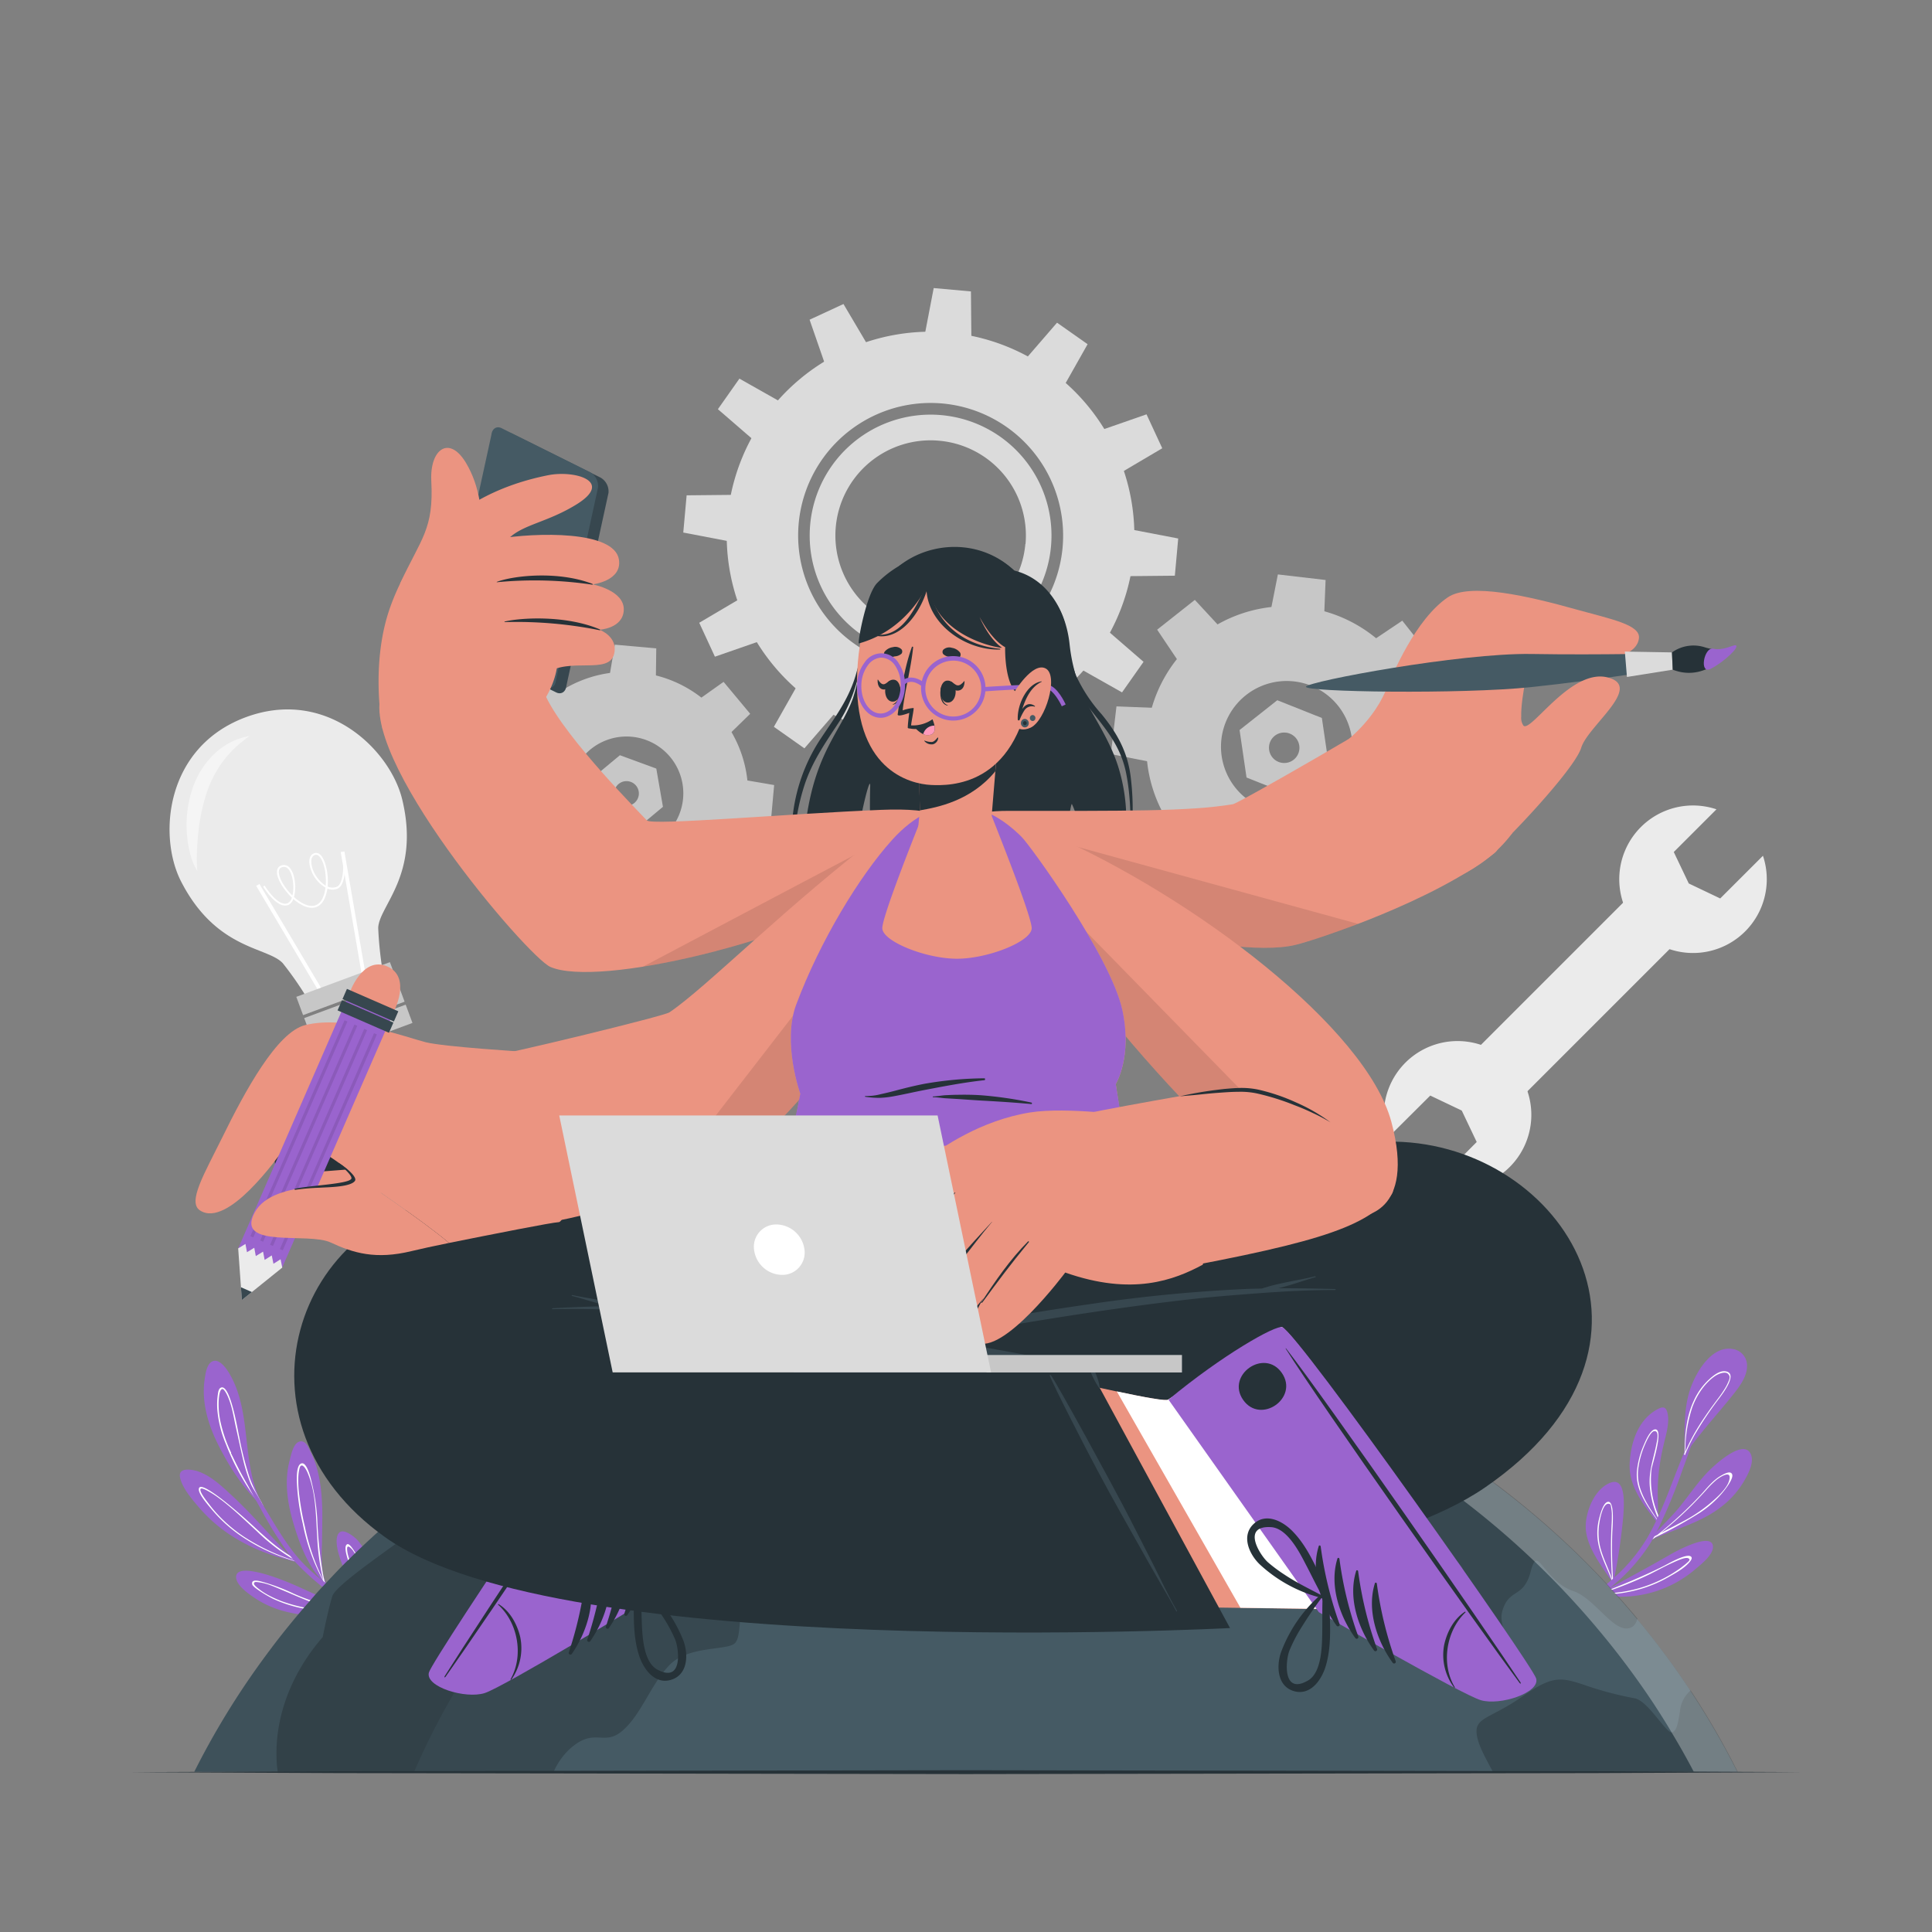 <svg viewBox="0 0 500 500" xmlns="http://www.w3.org/2000/svg"><rect x="0" y="0" width="500" height="500" fill="#808080" stroke="none"/><g id="freepik--background-complete--inject-166"><path style="fill:#ebebeb" d="M390.73,302a19.05,19.05,0,0,1-19.56,4.6l11-11.05-3.87-8.14-8.15-3.88-11.05,11A19.09,19.09,0,1,1,390.73,302Z"></path><path style="fill:#ebebeb" d="M424.65,214.05a19.07,19.07,0,0,1,19.57-4.6L433.17,220.5l3.88,8.14,8.14,3.88,11.06-11.05a19.09,19.09,0,1,1-31.6-7.42Z"></path><rect style="fill:#ebebeb" transform="translate(301.52 -213.48) rotate(45)" height="69.17" width="17" y="222.65" x="399.96"></rect><path style="fill:#ebebeb" d="M104.08,206.85c4.76,19.61-6,27.54-6.2,33.3a94,94,0,0,0,1.05,10.54L79.29,258a89.72,89.72,0,0,0-6.07-8.68C69.35,245,56,246,46.83,228.06c-6-11.82-4-34.76,16.82-42.46S100.93,194,104.08,206.85Z"></path><rect style="fill:#fff" transform="matrix(0.86, -0.51, 0.51, 0.86, -113.91, 73.52)" height="33.89" width="0.97" y="225.92" x="75.58"></rect><rect style="fill:#fff" transform="translate(-38.89 18.96) rotate(-9.76)" height="33.89" width="0.97" y="220.18" x="91.06"></rect><path style="fill:#fff" d="M81.86,234.74h0c-1.53.56-3.53-.08-5.63-1.82l-.31-.27a2.56,2.56,0,0,1-1.34,1.57h0c-2.93,1.08-6.34-4.53-6.48-4.77l.41-.25c0,.06,3.35,5.51,5.9,4.57h0a2.23,2.23,0,0,0,1.12-1.47c-2.19-2.09-4.13-5.17-3.82-7A1.57,1.57,0,0,1,72.76,224h0a1.9,1.9,0,0,1,1.94.31c1.45,1.2,2,4.61,1.56,7.05a7.5,7.5,0,0,1-.18.78l.46.4c1.13.94,3.31,2.41,5.15,1.73h0c1.23-.45,2.1-1.87,2.46-4,0-.18.06-.37.09-.56a8.56,8.56,0,0,1-3.75-4.58c-.8-2.17-.49-3.81.81-4.3h0a1.46,1.46,0,0,1,1.5.3c1.43,1.18,2.28,5,2,8.31a3.07,3.07,0,0,0,2.31.09c1.82-.68,1.82-5.57,1.66-7.4l.48,0c0,.29.56,7-2,7.9h0a3.51,3.51,0,0,1-2.53-.06c0,.14,0,.29-.07.43C84.35,232,83.65,234.07,81.86,234.74Zm-.39-13.45c-1.23.46-1,2.27-.53,3.68a8.58,8.58,0,0,0,3.35,4.25c.26-3.12-.52-6.65-1.8-7.71A1,1,0,0,0,81.47,221.29Zm-8.54,3.17a1.08,1.08,0,0,0-.74.91c-.25,1.48,1.32,4.28,3.49,6.4,0-.15.07-.31.1-.48.39-2.26-.09-5.52-1.39-6.6a1.38,1.38,0,0,0-1.46-.23Z"></path><rect style="fill:#c7c7c7" transform="translate(-83.31 47.1) rotate(-20.33)" height="5.05" width="25.84" y="253.33" x="76.76"></rect><rect style="fill:#c7c7c7" transform="translate(-85.09 48.15) rotate(-20.33)" height="5.05" width="25.84" y="258.83" x="78.8"></rect><rect style="fill:#c7c7c7" transform="translate(-86.88 49.2) rotate(-20.33)" height="5.05" width="25.84" y="264.33" x="80.84"></rect><path style="fill:#fff;opacity:0.5" d="M51.06,225.43a16.61,16.61,0,0,1-1.94-4.9,28.09,28.09,0,0,1-.78-5.24,29.72,29.72,0,0,1,1.28-10.61,22.45,22.45,0,0,1,5.58-9.32,18.89,18.89,0,0,1,4.37-3.2,17.38,17.38,0,0,1,5-1.68,44.16,44.16,0,0,0-3.93,3.22,28.75,28.75,0,0,0-3.18,3.66,29.47,29.47,0,0,0-4.18,8.49,48.9,48.9,0,0,0-1.94,9.51c-.18,1.64-.3,3.29-.37,5A39.61,39.61,0,0,0,51.06,225.43Z"></path><path style="fill:#c7c7c7" d="M193.48,208.17a31.47,31.47,0,1,0-34.17,28.51A31.47,31.47,0,0,0,193.48,208.17Zm-16.7-1.5a14.7,14.7,0,1,1-13.32-16A14.7,14.7,0,0,1,176.78,206.67Z"></path><polygon style="fill:#c7c7c7" points="165.45 235.93 153.4 234.84 153.3 243.43 164.02 244.4 165.45 235.93"></polygon><polygon style="fill:#c7c7c7" points="142.88 229.79 135.13 220.5 128.98 226.5 135.88 234.77 142.88 229.79"></polygon><polygon style="fill:#c7c7c7" points="131.26 209.5 132.35 197.45 123.76 197.35 122.79 208.06 131.26 209.5"></polygon><polygon style="fill:#c7c7c7" points="137.39 186.93 146.68 179.18 140.68 173.03 132.42 179.93 137.39 186.93"></polygon><polygon style="fill:#c7c7c7" points="157.68 175.31 169.73 176.39 169.84 167.8 159.12 166.84 157.68 175.31"></polygon><polygon style="fill:#c7c7c7" points="180.25 181.44 188 190.73 194.15 184.73 187.26 176.46 180.25 181.44"></polygon><polygon style="fill:#c7c7c7" points="191.88 201.73 190.79 213.78 199.38 213.88 200.35 203.17 191.88 201.73"></polygon><polygon style="fill:#c7c7c7" points="185.75 224.3 176.46 232.05 182.46 238.2 190.72 231.31 185.75 224.3"></polygon><path style="fill:#c7c7c7" d="M154.43,211.78l9.43,3.46,7.71-6.44-1.72-9.89-9.42-3.46-7.72,6.43Zm8-9.61a3.19,3.19,0,1,1-3.46,2.89A3.18,3.18,0,0,1,162.43,202.17Z"></path><path style="fill:#dbdbdb" d="M272,141.4a31.29,31.29,0,1,0-34,28.36A31.33,31.33,0,0,0,272,141.4Zm-6.64-.6a24.63,24.63,0,1,1-22.3-26.74A24.62,24.62,0,0,1,265.4,140.8Zm6.64.6a31.29,31.29,0,1,0-34,28.36A31.33,31.33,0,0,0,272,141.4Zm-6.64-.6a24.63,24.63,0,1,1-22.3-26.74A24.62,24.62,0,0,1,265.4,140.8Zm28,2.53a52.75,52.75,0,1,0-57.27,47.8A52.75,52.75,0,0,0,293.41,143.33ZM275,141.67A34.29,34.29,0,1,1,244,104.43,34.34,34.34,0,0,1,275,141.67Zm-3-.27a31.29,31.29,0,1,0-34,28.36A31.33,31.33,0,0,0,272,141.4Zm-6.64-.6a24.63,24.63,0,1,1-22.3-26.74A24.62,24.62,0,0,1,265.4,140.8Z"></path><polygon style="fill:#dbdbdb" points="242.39 190.74 230.36 189.65 230.47 201.77 240.1 202.64 242.39 190.74"></polygon><polygon style="fill:#dbdbdb" points="216.11 184.51 206.24 177.55 200.28 188.1 208.18 193.67 216.11 184.51"></polygon><polygon style="fill:#dbdbdb" points="196.47 165.97 191.4 155.01 180.96 161.17 185.02 169.95 196.47 165.97"></polygon><polygon style="fill:#dbdbdb" points="188.73 140.1 189.81 128.07 177.7 128.19 176.83 137.82 188.73 140.1"></polygon><polygon style="fill:#dbdbdb" points="194.96 113.83 201.91 103.95 191.36 97.99 185.79 105.9 194.96 113.83"></polygon><polygon style="fill:#dbdbdb" points="213.49 94.19 224.45 89.11 218.29 78.68 209.52 82.74 213.49 94.19"></polygon><polygon style="fill:#dbdbdb" points="239.36 86.44 251.39 87.53 251.28 75.42 241.64 74.55 239.36 86.44"></polygon><polygon style="fill:#dbdbdb" points="265.64 92.67 275.51 99.63 281.47 89.08 273.56 83.51 265.64 92.67"></polygon><polygon style="fill:#dbdbdb" points="285.28 111.21 290.35 122.17 300.79 116.01 296.72 107.23 285.28 111.21"></polygon><polygon style="fill:#dbdbdb" points="293.02 137.08 291.93 149.11 304.05 148.99 304.92 139.36 293.02 137.08"></polygon><polygon style="fill:#dbdbdb" points="286.79 163.35 279.83 173.23 290.38 179.19 295.95 171.28 286.79 163.35"></polygon><polygon style="fill:#dbdbdb" points="268.26 182.99 257.3 188.07 263.45 198.5 272.23 194.44 268.26 182.99"></polygon><path style="fill:#c7c7c7" d="M369.12,197.44a36.35,36.35,0,1,0-40.32,31.89A36.35,36.35,0,0,0,369.12,197.44Zm-19.24-2.25A17,17,0,1,1,335,176.36,17,17,0,0,1,349.88,195.19Z"></path><polygon style="fill:#c7c7c7" points="335.91 228.64 322.03 227.01 321.65 236.93 334 238.38 335.91 228.64"></polygon><polygon style="fill:#c7c7c7" points="310.04 220.87 301.37 209.91 294.08 216.65 301.8 226.4 310.04 220.87"></polygon><polygon style="fill:#c7c7c7" points="297.23 197.08 298.85 183.2 288.94 182.81 287.49 195.16 297.23 197.08"></polygon><polygon style="fill:#c7c7c7" points="305 171.2 315.96 162.53 309.22 155.25 299.47 162.96 305 171.2"></polygon><polygon style="fill:#c7c7c7" points="328.79 158.4 342.67 160.02 343.06 150.1 330.71 148.66 328.79 158.4"></polygon><polygon style="fill:#c7c7c7" points="354.67 166.16 363.34 177.13 370.62 170.39 362.91 160.63 354.67 166.16"></polygon><polygon style="fill:#c7c7c7" points="367.47 189.96 365.85 203.84 375.77 204.22 377.21 191.87 367.47 189.96"></polygon><polygon style="fill:#c7c7c7" points="359.7 215.83 348.74 224.5 355.48 231.78 365.24 224.07 359.7 215.83"></polygon><path style="fill:#c7c7c7" d="M322.6,201.22l11.55,4.6,9.75-7.72-1.8-12.29-11.54-4.59-9.76,7.71Zm10.21-11.61a3.94,3.94,0,1,1-4.37,3.45A3.92,3.92,0,0,1,332.81,189.61Z"></path></g><g id="freepik--Plants--inject-166"><path style="fill:#9A64CE" d="M428.75,393.86c-3.37-4.34-7.2-9.14-7-14.91.22-5.33,2-11.24,6.9-14.07,1.4-.81,2.42-1.09,2.87.71.68,2.73-.49,6.06-1.07,8.72a55.36,55.36,0,0,0-1.42,10.41c-.07,2.46.1,4.93.09,7.39,0,.31,0,.62,0,.94,0,.11,0,.23,0,.35l.09.13a.29.29,0,0,1,0,.25.2.2,0,0,1-.05.09A.29.29,0,0,1,428.75,393.86Z"></path><path style="fill:#fff" d="M429.2,393.87c-2.75-4-6-8.07-5.57-13.12a22.47,22.47,0,0,1,1.8-6.83c.42-1,1.64-3.92,2.92-4,2.32-.12-.78,9.2-.93,10.29a23.48,23.48,0,0,0,1.73,11.89c0,.31,0,.62,0,.94a26.4,26.4,0,0,1-2.18-8.3c-.35-4,1-7.29,1.72-11.12.16-.83.8-3.45-.62-3.23-.94.13-2.15,3-2.41,3.61a22.36,22.36,0,0,0-1.72,6.47c-.48,5.09,2.64,9.23,5.32,13.3A.2.2,0,0,1,429.2,393.87Z"></path><path style="fill:#9A64CE" d="M427.8,398.28l-.6.26h0a.16.16,0,0,1-.15,0,.24.24,0,0,1-.07-.3.12.12,0,0,1,.1-.08l.09,0,.18-.06v0l0-.05c2.38-2.91,5.23-5.43,7.59-8.39s4.3-5.8,6.76-8.44c1.55-1.66,9.75-9.47,11.5-4.65.77,2.14-.92,5.21-2,7a22.91,22.91,0,0,1-5.47,6.18C440.44,394,433.93,395.58,427.8,398.28Z"></path><path style="fill:#fff" d="M440.05,391.41a26.84,26.84,0,0,0,5.71-5.08c.57-.69,3.29-4,2.39-5-.57-.7-2.11.22-2.63.5-2.21,1.2-3.8,3.35-5.49,5.16a103.07,103.07,0,0,1-11.09,10.22c-.28.14-.58.29-.85.45l-.71.38-.24.13-.18.1a.23.23,0,0,0,.07.3l.55-.29-.4.31h0l.48-.22.12-.05.66-.5A110.26,110.26,0,0,0,440.05,391.41Zm-10.16,5.26c2.31-1.83,4.51-3.78,6.64-5.82,1.71-1.64,3.34-3.36,4.93-5.11a24.57,24.57,0,0,1,2.85-2.83c.81-.63,4-2.72,3.2.23-.56,2.13-3.3,4.53-4.89,5.88a38.94,38.94,0,0,1-5.73,4C434.6,394.29,432.23,395.46,429.89,396.67Z"></path><path style="fill:#9A64CE" d="M417.29,409.49h0a2,2,0,0,1-.13-.15c-2.73-4.23-7-9.39-6.77-14.72.19-3.94,2.36-9.24,6.27-10.85,4.42-1.81,3.56,6.53,3.44,8.66a152.35,152.35,0,0,1-2.54,17l0,.1a0,0,0,0,0,0,0C417.47,409.63,417.37,409.57,417.29,409.49Z"></path><path style="fill:#fff" d="M417.51,409.54c0-.34-.05-.68-.07-1-.24-3.9-.32-7.81-.19-11.71,0-1,.81-8.51-1.15-8.15-1.18.22-1.89,3-2.15,3.95a15.34,15.34,0,0,0-.54,5.09c.26,3.93,2.27,7.49,3.67,11.16.07.16.14.34.2.51v.11h0C417.38,409.56,417.47,409.62,417.51,409.54ZM414,399.8a15.82,15.82,0,0,1-.15-5.23c.16-1.15.86-5.32,2.33-5.4.77,0,.69.45.84,1.33a9.89,9.89,0,0,1,.13,1.22c0,1,0,2-.08,3-.09,1.77-.14,3.52-.15,5.29,0,2.89.09,5.78.28,8.66C416.21,405.69,414.65,402.89,414,399.8Z"></path><path style="fill:#9A64CE" d="M431.05,410.89a29.78,29.78,0,0,1-17.24,1.8.31.31,0,0,1-.1-.05.23.23,0,0,1-.07-.26.21.21,0,0,1,.25-.15l.36.06c6-3.32,12.07-6.54,18.05-10,1.4-.81,10.48-5.78,11-2.24.3,2.18-3,4.75-4.48,6A29.76,29.76,0,0,1,431.05,410.89Z"></path><path style="fill:#fff" d="M437.42,404.06c.36-.47.66-1.05,0-1.34-1.33-.54-5.54,1.88-6.74,2.5-5,2.53-10,4.57-15.18,6.64l-1.31.53h-.51a.21.21,0,0,0,.07.26l.14,0h.69A35.3,35.3,0,0,0,425.32,411a33.26,33.26,0,0,0,6.33-2.76C433.51,407.18,436.11,405.79,437.42,404.06Zm-22.59,8.31h-.33l.55-.19a97.47,97.47,0,0,0,12-4.82c2-1,3.86-2.05,5.86-2.94.84-.37,3.19-1.52,4-1.15s-.05.93-.48,1.33-.92.73-1.23,1A34.63,34.63,0,0,1,414.83,412.37Z"></path><path style="fill:#9A64CE" d="M402.34,422l-.59-.82c.71-.53,1.42-1.06,2.12-1.6,2.83-2.18,5.64-4.38,8.41-6.64,1.59-1.28,3.14-2.58,4.64-3.92l.16-.13a3.89,3.89,0,0,1,.36-.34c.13-.11.26-.24.39-.36a43.25,43.25,0,0,0,8.63-10.46c.76-1.33,1.45-2.69,2.11-4.07.07-.13.13-.27.19-.4a.37.37,0,0,0,.05-.11c.07-.13.13-.27.19-.41l.15-.31c2-4.28,3.58-8.72,5.3-13.06.49-1.25,1-2.5,1.49-3.73l.09-.23c0-.09.07-.18.11-.27,2.21-5.49,4.48-11,6.54-16.5.07-.21.38-.06.3.14-1.34,3.7-2.6,7.44-3.88,11.17-.16.5-.34,1-.51,1.49-.34,1-.67,2-1,2.95q-1,2.94-2.11,5.85a143,143,0,0,1-6.75,16.25c-.2.39-.41.77-.62,1.16s-.26.48-.41.71-.3.55-.46.82a46.5,46.5,0,0,1-10.88,12l-.88.72c-.14.1-.27.22-.41.33l-.22.18-.29.23h0c-.07,0-.14.12-.22.17l-.77.61q-4.21,3.3-8.5,6.5C404.15,420.56,403.24,421.26,402.34,422Z"></path><path style="fill:#9A64CE" d="M437.31,359.86c1.39-4.39,5.53-11.71,11.12-10.74a4.33,4.33,0,0,1,3.7,4.42c0,2.64-1.82,5.13-3.39,7.11-4.16,5.29-8.8,10.14-12.59,15.73,0,.05-.33.47-.41.6s-.24,0-.17-.14l.37-.54C436,370.88,435.65,365.07,437.31,359.86Z"></path><path style="fill:#fff" d="M436.16,376.42s0-.08,0-.12a48,48,0,0,1,2.38-4.89,93.14,93.14,0,0,1,6.29-9.39c.87-1.17,5.24-6.75,1.62-7.14-1.52-.16-3.08,1.14-4.12,2.09a16.92,16.92,0,0,0-3.93,5.43c-1.92,4.06-2.35,8.55-2.42,13,0,.21,0,.41,0,.61l-.08.18a.61.61,0,0,0-.05.12.11.11,0,0,0,0,.08.15.15,0,0,0,.2.12A.1.1,0,0,0,436.16,376.42Zm0-1.31a36.38,36.38,0,0,1,1.78-10.82,19.37,19.37,0,0,1,2.71-5.05,15.37,15.37,0,0,1,1.7-1.9,10.79,10.79,0,0,1,1.49-1.21c1.16-.78,2.73-1.2,3.33-.61.75.72.47,1.34-.09,2.57a10.81,10.81,0,0,1-.65,1.21,31.86,31.86,0,0,1-1.94,2.81c-1.13,1.51-2.24,3-3.3,4.59-.72,1.05-1.42,2.13-2.07,3.22a47.62,47.62,0,0,0-3,5.87C436.11,375.57,436.13,375.34,436.14,375.11Z"></path><path style="fill:#9A64CE" d="M59.82,386.85c2.71,2.5,5.26,5.18,7.77,7.89,1.43,1.53,2.83,3.08,4.27,4.62s3.06,3.57,5.27,4.4h0a1.38,1.38,0,0,1,.27.16l0,0a.27.27,0,0,1-.34.34l-.15-.06h-.06a8.64,8.64,0,0,1-2-.47,48,48,0,0,1-5.37-1.6,46.26,46.26,0,0,1-10.24-5.12,39,39,0,0,1-7.66-6.79c-1.79-2.09-4.48-5.15-5-7.95-.45-2.54,2.82-2,4.33-1.59C54.39,381.75,57.24,384.48,59.82,386.85Z"></path><path style="fill:#fff" d="M51.58,385c-.78,1.09,2.17,4.39,3.41,5.87A37.73,37.73,0,0,0,61.64,397a48.39,48.39,0,0,0,14.61,7l.63.19h.06l.14.05a.28.28,0,0,0,.35-.34c-.42-.19-.82-.4-1.21-.62s-.72-.39-1.06-.6c-3.78-2.26-7.06-5.38-10.28-8.36C61.1,390.88,52.62,383.56,51.58,385Zm24.14,18.45c.52.29,1.06.55,1.59.8-.42-.14-.85-.27-1.27-.42a53.26,53.26,0,0,1-12.93-6.14,38.46,38.46,0,0,1-6.22-5.17,34.1,34.1,0,0,1-2.82-3.3c-.36-.48-2.74-3.37-2.11-3.94.44-.4,3.17,1.38,3.23,1.41.54.35,1.08.73,1.6,1.12,1.09.8,2.13,1.66,3.15,2.53,2.22,1.89,4.33,3.92,6.48,5.89A50.73,50.73,0,0,0,75.72,403.44Z"></path><path style="fill:#9A64CE" d="M80.3,375.61c2.47,4.78,3,10.28,3.12,15.58,0,2.84-.06,5.68-.09,8.52a38.15,38.15,0,0,0,.27,7.6c0,.11,0,.22.07.33a9.58,9.58,0,0,0,.67,2,.17.17,0,0,1,0,.14l.12.19a0,0,0,0,1-.07.06l-.18-.16h0a.15.15,0,0,1-.16-.1l0-.08-.17-.16c-4.15-3.82-6.47-10.3-8-15.5s-2.31-10.73-.94-16c.35-1.33.94-4.5,2.55-4.95S79.78,374.6,80.3,375.61Z"></path><path style="fill:#fff" d="M78.11,378.71c-1.63.27-1.28,4.74-1.23,5.83a56.74,56.74,0,0,0,1.48,9.79,51.21,51.21,0,0,0,5.41,15h0l.06.19.17.16a.2.2,0,0,0,0,.08.16.16,0,0,0,.16.1l-.06-.25c-.18-.66-.33-1.32-.47-2,0-.11,0-.22-.07-.33a108.5,108.5,0,0,1-1.45-14.09,53.28,53.28,0,0,0-1.48-9.75C80.45,382.66,79.48,378.48,78.11,378.71Zm1.46,2.36c2.23,5.15,2.16,11.28,2.53,16.78a57.37,57.37,0,0,0,1.55,11,54.32,54.32,0,0,1-4.73-13.69,72.29,72.29,0,0,1-1.47-8.14,29.13,29.13,0,0,1-.25-4.48,11.7,11.7,0,0,1,.34-2.67C78.1,378.3,79.19,380.19,79.57,381.07Z"></path><path style="fill:#9A64CE" d="M93.17,416.93a.29.29,0,0,1,0,.28h.11a.08.08,0,0,1,.09.08.08.08,0,0,1-.07.1c-6.39,1-13.5,1.3-19.79-.42A25.14,25.14,0,0,1,66,413.61c-1.56-1.06-4.71-3.18-4.89-5.29-.35-4.24,10.89.16,12.58.83,3.08,1.21,6.06,2.69,9.11,4,3.35,1.39,6.8,2.54,10.24,3.69A.26.26,0,0,1,93.17,416.93Z"></path><path style="fill:#fff" d="M93.16,416.92c-.34,0-.68-.06-1-.1a54.73,54.73,0,0,1-16.19-4.4,49.68,49.68,0,0,0-7.91-3c-.68-.17-3.18-1-2.78.65.21.83,4.33,3.2,5.45,3.73a34.11,34.11,0,0,0,8.07,2.54,56.82,56.82,0,0,0,14.15,1l.41,0a.08.08,0,0,0-.09-.08.33.33,0,0,1-.1,0A.3.3,0,0,0,93.16,416.92Zm-12-.49a40.36,40.36,0,0,1-8.16-2,28.71,28.71,0,0,1-3.06-1.35,18.17,18.17,0,0,1-2.26-1.34c-1.73-1.26-2.08-1.72-1.93-2.06s.46-.32,1.86-.09a14.36,14.36,0,0,1,2.65.77c1.21.46,2.42,1,3.61,1.49,2.4,1,4.79,2.1,7.25,2.95a42,42,0,0,0,10.94,2.28A65.32,65.32,0,0,1,81.15,416.43Z"></path><path style="fill:#9A64CE" d="M92.5,398.56a16.06,16.06,0,0,1,3.3,6c1.46,4.35,2,8.95,3.12,13.39.18.66.36,1.32.57,2,0,.07.46.8.41.76s-.23-.23-.58-.6h0c-1.73-1.82-6.88-7.4-8.85-11.18a33.18,33.18,0,0,1-3-7.41c-.28-1.23-.8-4,.42-4.95S91.67,397.69,92.5,398.56Z"></path><path style="fill:#fff" d="M89.88,399.64c-1.71.71,1.83,8.23,2.27,9.22a46.47,46.47,0,0,0,6.31,10.21c.28.35.57.7.86,1l.57.6a8.52,8.52,0,0,0-.41-.76c0-.11-.06-.23-.1-.34-.16-.55-.32-1.1-.45-1.63-1.13-3-2.2-6-3.39-8.92a42.91,42.91,0,0,0-3-6.18C92.28,402.44,90.63,399.32,89.88,399.64Zm1.4,1.55c3.83,5.5,5.22,12.11,7.75,18.21l.12.3c-.1-.14-.22-.27-.32-.41a53.47,53.47,0,0,1-5.34-8.37,50.7,50.7,0,0,1-2.41-5.56A24.85,24.85,0,0,1,90,402.21c-.1-.47-.33-1.78,0-1.94S91,400.83,91.28,401.19Z"></path><path style="fill:#9A64CE" d="M59.32,355.4c6,10.06,3,23,8.3,33.33l0,0c.16.32.33.63.51.94A.21.21,0,0,1,68,390a.16.16,0,0,1-.16-.08l-.12-.23c-4.78-4.44-8.65-10.47-11.5-16.3-2.47-5.07-4.1-10.77-3.25-16.44.2-1.39.52-4.18,2.21-4.71S58.58,354.15,59.32,355.4Z"></path><path style="fill:#fff" d="M57.25,359.09c-.71.23-.8,1.28-.88,1.85a17.68,17.68,0,0,0-.09,4.3,29.31,29.31,0,0,0,2.19,8.52,61.6,61.6,0,0,0,7.12,13.31c.67.92,1.38,1.81,2.13,2.66.09.11.19.21.28.31a.22.22,0,0,0,.16-.32c-.18-.3-.33-.59-.5-.9a.19.19,0,0,1,0-.09,35.72,35.72,0,0,1-3.05-6.28,84.78,84.78,0,0,1-2.69-10.54C61.58,370.52,59.67,358.29,57.25,359.09Zm1.59,2.06c1.23,2.63,1.62,5.62,2.25,8.43s1.24,5.7,1.91,8.53a41.88,41.88,0,0,0,2.17,6.58,31.2,31.2,0,0,0,2.73,5.1,44.24,44.24,0,0,1-3.32-4.62l0-.06a83.16,83.16,0,0,1-4.72-8.95.61.61,0,0,0,0-.12,36.72,36.72,0,0,1-2.87-8.42,21.61,21.61,0,0,1-.41-4.82c.09-1.83.35-3.3,1-3.33C57.9,359.46,58.48,360.37,58.84,361.15Z"></path><path style="fill:#9A64CE" d="M60.07,376c1.65,2.91,3.37,5.79,5.1,8.66q1.22,2,2.45,4a.19.19,0,0,0,0,.09l.88,1.46c2.66,4.39,5.29,9,8.64,12.93a44.39,44.39,0,0,0,5.92,5.61c.23.17.45.35.67.53h0l.37.28.21.15c1.86,1.44,3.81,2.79,5.71,4.1,2.64,1.81,5.39,3.45,8.16,5a1,1,0,0,0,.24.15l.37.22.2.11.35.21q1.34.76,2.67,1.56l-.57.8a64.36,64.36,0,0,1-8.4-4.55.91.91,0,0,1-.16-.11c-.27-.15-.53-.32-.79-.49s-.64-.41-1-.63c-.76-.5-1.52-1-2.26-1.52a67.42,67.42,0,0,1-12.25-10.14l-.29-.33-.12-.14-.21-.24-.32-.38-.56-.7-.16-.22a102.57,102.57,0,0,1-7.48-12c-.42-.74-.83-1.48-1.24-2.22l-.69-1.24-1-1.9,0-.06c-1.59-3-3.11-6-4.72-8.95C59.76,376,60,375.89,60.07,376Z"></path></g><g id="freepik--World--inject-166"><path style="fill:#455a64" d="M449.72,458.54H50.28A204.52,204.52,0,0,1,64.82,434c1.74-2.52,3.54-5,5.4-7.47.61-.82,1.24-1.64,1.87-2.45,1.26-1.62,2.55-3.21,3.85-4.79s2.65-3.15,4-4.69l2-2.3c1.37-1.52,2.78-3,4.2-4.51s2.87-3,4.34-4.4c.72-.74,1.47-1.45,2.22-2.17a219.56,219.56,0,0,1,26.4-21.63q5.14-3.62,10.52-6.91c1.19-.74,2.39-1.46,3.61-2.18q3.63-2.15,7.35-4.16c1-.55,2-1.09,3-1.61.56-.29,1.13-.59,1.69-.86s1.14-.59,1.72-.87l.92-.46a4.81,4.81,0,0,1,.46-.22l2.81-1.37h0c1.2-.57,2.4-1.13,3.62-1.68l2.93-1.3,2.94-1.25h0l.52-.22,2.45-1c1.31-.53,2.65-1.06,4-1.57l2-.75q7-2.61,14.34-4.77l1.83-.52.09,0,.54-.15q1.47-.42,2.94-.81l1.05-.28c1-.27,2-.53,3.05-.78,1.29-.33,2.58-.65,3.86-.93s2.37-.55,3.58-.81c.2,0,.4-.09.61-.12l2-.42.22,0,.41-.09.81-.15.09,0,.91-.17.12,0,1.74-.33.11,0,1.63-.29,4.36-.72h.09c1.36-.21,2.72-.41,4.08-.58A6,6,0,0,1,219,341c1.2-.18,2.42-.32,3.62-.46a2.28,2.28,0,0,1,.44-.05c1.14-.14,2.26-.26,3.41-.37.69-.08,1.4-.15,2.1-.21.48,0,1-.09,1.46-.12,1.08-.1,2.16-.18,3.26-.25a2.48,2.48,0,0,1,.39,0c1-.09,2.07-.16,3.11-.21,1.35-.07,2.68-.14,4-.18,1.07,0,2.14-.09,3.21-.1.59,0,1.18,0,1.77,0,1.39,0,2.78-.05,4.17-.05q9.11,0,18,.68l3.3.28,1.61.15,1.66.17c1.55.17,3.09.34,4.62.53,1.72.22,3.43.46,5.14.71l3.22.49c3.22.53,6.41,1.11,9.57,1.76,2.11.43,4.2.89,6.29,1.39q4.69,1.11,9.3,2.4c2,.56,4.1,1.18,6.12,1.8a226.24,226.24,0,0,1,45.88,20,221.05,221.05,0,0,1,42.66,32c1.15,1.12,2.29,2.24,3.43,3.38,2.27,2.28,4.47,4.6,6.63,7s4.26,4.79,6.3,7.25h0a208.14,208.14,0,0,1,26,39.65Z"></path><g style="opacity:0.2"><path d="M290.09,357.57c-1.66,2.94-4.33,3.52-7.43,3.73s-6-1.37-9.28.58-6.61,12.51-10.95,13.1-12-9.38-13.62-12.32,3.72-9.2,1.19-12.12-7-2.36-14-2.94c-.44,0-.91-.06-1.41-.07-7.57-.2-21.87,2.17-21.3,4.58.16.67,2,1,4.6,1.11,7,.42,19.51-.13,20,3.57.61,5.09-17.14,13.69-20.22,12.91s-7.24-5.86-11.77-6.45-8.27,2.93-11.12,3.32a7.31,7.31,0,0,1-3.47-.74c-2.05-.79-4.37-1.9-7.08-1.41-4.33.77-5.37,4.3-7.64,5.67s-7.64,1.37-8.25,4.49c-.3,1.57,1.38,2.79,3.38,3.86s4.35,2,5.28,3c1.86,2-2.27,8.6-.41,10s13.42-8.22,16.3-10.56,5.37-12.52,11.56-12.33,8.25,10.18,10.32,11.15,6.61-2.34,13.41-1,11.55,15.44,12.79,19.74,4.13,8.61,1.66,10.37-13.63-1.18-15.06-3.91,7.42-6.85,6.8-7.82-5.78-2.35-8.45-.82-3.92,4.72-6.82,5.5-10.53-7.43-12.58-5.08,2,9.78,4.12,11.55,9.7,2.73,10.31,4.68-5.15,6.25-12.17,5.87S196,413.3,193.3,415.45s-1.23,7.82-3.09,9.79-12,.58-16.92,5.65-7.23,12.72-12.18,17-7.21-1.17-13.82,4.89a18,18,0,0,0-4,5.74H71.83c0-.29,0-.56-.08-.84-1.22-11.75,3.1-24.06,11.77-34,0,0,1.24-6.46,2.47-10.56s27.86-20.53,31-25.23c1.29-2,1.73-5,2.19-8.33q5.14-3.62,10.52-6.91c1.19-.74,2.39-1.46,3.61-2.18q3.63-2.15,7.35-4.16c1-.55,2-1.09,3-1.61.56-.29,1.13-.59,1.69-.86s1.14-.59,1.72-.87l.92-.46a4.81,4.81,0,0,1,.46-.22c.93-.47,1.87-.92,2.81-1.37h0l.72-.34c1.92-.91,3.87-1.79,5.83-2.64l2.94-1.25h0l.52-.22,2.45-1c1.31-.53,2.65-1.06,4-1.57l2-.75q7-2.61,14.34-4.77l1.83-.52.09,0,.54-.15q1.47-.42,2.94-.81l1.05-.28c1-.27,2-.53,3.05-.78,1.29-.33,2.58-.65,3.86-.93s2.37-.55,3.58-.81c.2,0,.4-.09.61-.12l2-.42.22,0,1.22-.24.09,0,.91-.17.12,0,1.74-.33.11,0,1.63-.29,4.36-.72h.09c1.36-.21,2.72-.41,4.08-.58A6,6,0,0,1,219,341c1.2-.18,2.42-.32,3.62-.46a2.28,2.28,0,0,1,.44-.05c1.14-.14,2.26-.26,3.41-.37.69-.08,1.4-.15,2.1-.21.48,0,1-.09,1.46-.12,1.08-.1,2.16-.18,3.26-.25a2.48,2.48,0,0,1,.39,0c1-.09,2.07-.16,3.11-.21,1.35-.07,2.68-.14,4-.18,1.07,0,2.14-.09,3.21-.1.59,0,1.18,0,1.77,0,1.39,0,2.78-.05,4.17-.05q9.11,0,18,.68c.21.28.42.53.62.78a.58.58,0,0,0,.1.12,18.46,18.46,0,0,0,3.93,3.61,40.94,40.94,0,0,0,9.38,4.3C289.89,351.12,291.75,354.64,290.09,357.57Z"></path><path d="M295.46,359.14c-1.08,2.45,3.92,3.32,6.81,4.89s5.15,2.54,6.81,0-.62-5.48-2.89-6.07S296.49,356.79,295.46,359.14Z"></path><path d="M334.46,382c1.9,1.9,5.16,1.56,7.43,4.3s1.44,7.43,4.33,8.8,4.95,0,5.16-2-4.13-6.84-3.71-7.82,6,1.37,7.22,4.3-1.24,7,1.65,7.83,2.27-2.74,3.51-3.52,3.92-.4,3.71-2.74-3.51-7.43-6.19-9.19-4.74-3.72-9.28-4.7-8.88-.19-11.15,1.57S333.28,380.84,334.46,382Z"></path><path d="M423.74,418.87a3.46,3.46,0,0,1-1.16,2.06c-4.34,2.93-9.5-7.23-15.48-9.19s-8.67-9.19-9.9-7.62-.83,3.71-2.69,6.25-4.54,2-5.78,6.85,5.78,13.88,4.13,16.81-3.71,2-7,1.76-2.68,2.54-7,1.37-.62-6.26-7.43-12.32-9.08-7.23-7.63-10-.62-6.65,2.47-7,5.57,3.91,7.63,5.09,4.75-2.35,5-5.48-7.23-7.43-9.91-9.86-2.89-11.26-1.86-13,4.13-1.18,5-5.48c.48-2.52-3.74-6.75-7.31-9.8A218.67,218.67,0,0,1,423.74,418.87Z"></path><path d="M449.72,458.54H386.35c-1.65-3.19-4.07-7.18-4.22-10.21-.21-3.9,3.91-3.73,11.76-9.21s9.9-5.09,15.89-3.14A89,89,0,0,0,423,439.51c3.43.56,8.06,8.87,9.6,8.82,0,0,.07,0,.09,0,1.44-.4,1.66-2.94,2.27-6.65a8.21,8.21,0,0,1,2.57-4.2A203.43,203.43,0,0,1,449.72,458.54Z"></path></g><path style="opacity:0.1" d="M272.92,340c-1.41.14-2.8.31-4.19.47-4.16.5-8.26,1.13-12.33,1.87a208.62,208.62,0,0,0-21.78,5.18c-5.67,1.66-11.25,3.57-16.7,5.69a206.52,206.52,0,0,0-26.61,12.61q-8.46,4.79-16.37,10.3c-1.09.75-2.16,1.53-3.22,2.31a194,194,0,0,0-64.54,80.1H50.28A204.52,204.52,0,0,1,64.82,434c1.74-2.52,3.54-5,5.4-7.47.61-.82,1.24-1.64,1.87-2.45,1.26-1.62,2.55-3.21,3.85-4.79s2.65-3.15,4-4.69l2-2.3c1.37-1.52,2.78-3,4.2-4.51s2.87-3,4.34-4.4c.72-.74,1.47-1.45,2.22-2.17a219.56,219.56,0,0,1,26.4-21.63q5.14-3.62,10.52-6.91c1.19-.74,2.39-1.46,3.61-2.18q3.63-2.15,7.35-4.16c1-.55,2-1.09,3-1.61.56-.29,1.13-.59,1.69-.86s1.14-.59,1.72-.87l.92-.46a4.81,4.81,0,0,1,.46-.22l2.81-1.37h0l.72-.34,2.9-1.34q2.91-1.31,5.87-2.55h0l3-1.22c1.31-.53,2.65-1.06,4-1.57l2-.75q7-2.61,14.34-4.77l1.83-.52.09,0,.54-.15q1.47-.42,2.94-.81l1.05-.28c1-.27,2-.53,3.05-.78,1.29-.33,2.58-.65,3.86-.93s2.37-.55,3.58-.81c.2,0,.4-.09.61-.12l2-.42.22,0,1.22-.24.09,0,.91-.17.12,0,1.74-.33.11,0,1.63-.29,4.36-.72h.09c1.36-.21,2.72-.41,4.08-.58A6,6,0,0,1,219,341c1.2-.18,2.42-.32,3.62-.46a2.28,2.28,0,0,1,.44-.05c1.14-.14,2.26-.26,3.41-.37.69-.08,1.4-.15,2.1-.21.48,0,1-.09,1.46-.12,1.08-.1,2.16-.18,3.26-.25a2.48,2.48,0,0,1,.39,0c1-.09,2.07-.16,3.11-.21,1.35-.07,2.68-.14,4-.18,1.07,0,2.14-.09,3.21-.1.59,0,1.18,0,1.77,0,1.39,0,2.78-.05,4.17-.05q9.11,0,18,.68l3.3.28Z"></path><path style="fill:#fff;opacity:0.3" d="M449.72,458.54H438.35c-1.81-3.46-3.74-6.87-5.75-10.21-1.49-2.53-3.05-5-4.67-7.47A211.78,211.78,0,0,0,414,422.17a217.25,217.25,0,0,0-16.84-18.05,220.64,220.64,0,0,0-26.84-21.88q-7.59-5.28-15.69-9.93a229,229,0,0,0-82-28.22q-7.55-1.08-15.26-1.67l-1-.07q-8.46-.62-17.11-.62A234.66,234.66,0,0,0,186,347.82l.54-.15q1.47-.42,2.94-.81l1.05-.28c1-.27,2-.53,3.05-.78,1.29-.33,2.58-.65,3.86-.93s2.37-.55,3.58-.81c.2,0,.4-.09.61-.12l2-.42.22,0,1.22-.24.09,0,.91-.17.12,0,1.74-.33.11,0,1.63-.29,4.36-.72h.09c1.36-.21,2.72-.41,4.08-.58A6,6,0,0,1,219,341c1.2-.18,2.42-.32,3.62-.46a2.28,2.28,0,0,1,.44-.05c1.14-.14,2.26-.26,3.41-.37.69-.08,1.4-.15,2.1-.21.48,0,1-.09,1.46-.12,1.08-.1,2.16-.18,3.26-.25a2.48,2.48,0,0,1,.39,0c1-.09,2.07-.16,3.11-.21,1.35-.07,2.68-.14,4-.18,1.07,0,2.14-.09,3.21-.1.59,0,1.18,0,1.77,0,1.39,0,2.78-.05,4.17-.05q9.11,0,18,.68l3.3.28,1.61.15,1.66.17c1.55.16,3.09.34,4.62.53,1.72.22,3.43.46,5.14.71l3.22.49c3.22.53,6.41,1.11,9.57,1.76,2.11.44,4.2.9,6.29,1.39q4.69,1.11,9.3,2.4c2,.56,4.1,1.18,6.12,1.8a226.24,226.24,0,0,1,45.88,20,221.05,221.05,0,0,1,42.66,32c1.15,1.12,2.29,2.24,3.43,3.38,2.27,2.28,4.47,4.6,6.63,7s4.26,4.79,6.3,7.25h0a208.14,208.14,0,0,1,26,39.65Z"></path></g><g id="freepik--Floor--inject-166"><polygon style="fill:#263238" points="33.58 458.63 87.68 458.39 141.79 458.3 250 458.13 358.21 458.3 412.32 458.39 466.42 458.63 412.32 458.88 358.21 458.96 250 459.13 141.79 458.96 87.68 458.88 33.58 458.63"></polygon></g><g id="freepik--Character--inject-166"><path style="fill:#eb9481" d="M111.6,432.7c1-3.61,58.93-90.39,63.13-92.24.48-.24,29.76,18.1,29.76,18.1,1.26,1.48,54-13,54-13L262.83,410l-97.43,3.66s-12.69,8.5-24.34,15.51h0c-7.17,4.33-13.53,8-15.37,8.6C120.86,439.34,110.61,436.31,111.6,432.7Z"></path><path style="fill:#fff" d="M125.65,437.8c1.85-.59,8.2-4.26,15.36-8.61,0,0,0,0,.05,0,11.64-7,24.33-15.51,24.33-15.51l21.69-.81,30.68-56.71c-7.37,1.75-12.87,2.87-13.27,2.4,0,0-29.27-18.35-29.75-18.1-4.2,1.85-62.17,88.62-63.14,92.24S120.86,439.34,125.65,437.8Z"></path><path style="fill:#9A64CE" d="M111,432.85c1-3.71,59.28-90.46,63.59-92.36,1.63-.73,15.88,6.95,29.87,18.07l-37.62,55.88s-36.45,22.15-41.41,23.73S110,436.56,111,432.85Z"></path><path style="fill:#263238" d="M115.33,433.93c10.13-14.3,49.61-72.93,58.53-87.84.07-.12,0-.17-.09-.06-10.35,14-49.35,72.91-58.68,87.75C114.9,434.09,115.12,434.24,115.33,433.93Z"></path><path style="fill:#263238" d="M132.33,434.69a14.08,14.08,0,0,0,2.29-11.09c-.76-3.13-2.49-6.54-5.58-8.46-.09-.06-.19.1-.11.17,5.13,4.66,6.65,13.19,3.22,19.25A.11.11,0,0,0,132.33,434.69Z"></path><path style="fill:#263238" d="M162.34,418c4-5.76,6.47-13.89,4.14-20.7-.09-.27-.46-.13-.49.1a96.74,96.74,0,0,1-4.43,20.22A.44.44,0,0,0,162.34,418Z"></path><path style="fill:#263238" d="M157.58,421.34c4-5.77,6.46-13.89,4.13-20.71-.09-.26-.46-.13-.49.1A96.69,96.69,0,0,1,156.79,421,.44.44,0,0,0,157.58,421.34Z"></path><path style="fill:#263238" d="M152.81,424.66c4-5.77,6.46-13.9,4.13-20.71-.09-.26-.46-.13-.49.1A97,97,0,0,1,152,424.28.44.44,0,0,0,152.81,424.66Z"></path><path style="fill:#263238" d="M148,428c4-5.76,6.46-13.89,4.13-20.7-.09-.27-.46-.14-.49.1a96.74,96.74,0,0,1-4.43,20.22A.44.44,0,0,0,148,428Z"></path><path style="fill:#263238" d="M185.18,359.07c4.37-6.54-5.79-13.34-10.17-6.78S180.81,365.63,185.18,359.07Z"></path><path style="fill:#263238" d="M173.65,434.74c4.42-1.3,4.53-6.62,3.21-10.14a36.72,36.72,0,0,0-11.33-15.28.19.19,0,0,0-.29.07.85.85,0,0,0-1.17.73c.08,6.07-.58,12.57,1.36,18.43C166.57,432,169.47,436,173.65,434.74Zm-7.57-15.44c-.12-3-.08-6-.31-8.94a110,110,0,0,1,6.42,9.07,38.63,38.63,0,0,1,2.5,4.77c1.08,2.55,2.1,11.53-4.62,7.86C166.37,430,166.21,422.85,166.08,419.3Z"></path><path style="fill:#263238" d="M173.08,393.41c-4.18,4.55-6.25,10.74-8.82,16.24a.86.86,0,0,0,.77,1.15.19.19,0,0,0,.24.18,36.76,36.76,0,0,0,16.61-9.27c2.65-2.67,4.74-7.56,1.24-10.56C179.82,388.3,175.53,390.76,173.08,393.41Zm5.68-1.29c7.63-.58,3,7.18,1,9.07a38.79,38.79,0,0,1-4.23,3.31c-3.05,2.14-6.35,3.81-9.58,5.63,1.42-2.62,2.62-5.34,4-8C171.45,398.93,174.55,392.44,178.76,392.12Z"></path><path style="fill:#263238" d="M242.33,331.82s82.12-37,118.65-36.36c43.46.78,76.92,52.58,23.41,89.45-47.3,32.6-195.76,29.29-195.76,29.29l35.08-62.09s41.1-15.65,94.82-17l-75,14.77Z"></path><path style="fill:#37474f" d="M243.77,344.25c6.43-1.6,13-2.65,19.5-3.79s13.19-2.15,19.8-3.1a395.61,395.61,0,0,1,39.78-3.79c1.25-.05,2.5-.07,3.75-.1a8.18,8.18,0,0,1,.8-.25c.63-.19,1.26-.39,1.9-.55,1.18-.3,2.38-.55,3.58-.81,2.49-.53,5-.94,7.47-1.56.15,0,.23.19.08.23-2.49.71-4.92,1.58-7.4,2.28l-2.16.59c4.89,0,9.78.06,14.68.21.15,0,.17.24,0,.24-6.64,0-13.32.35-19.94.85s-13.16,1-19.71,1.8c-13.26,1.55-26.48,3.52-39.65,5.69-7.39,1.22-14.79,2.58-22.24,3.33C243.3,345.59,243,344.43,243.77,344.25Z"></path><path style="fill:#37474f" d="M203.74,411.47c2.16-4,3.95-8.13,5.9-12.18s3.9-8.13,5.86-12.2c3.91-8.1,18.05-35.42,19.5-37.36.09-.12.3,0,.26.14C234.64,352,225.87,370,223.84,374c-4.05,8.06-8.34,16-12.55,23.94-1.21,2.28-2.46,4.53-3.69,6.79s-2.53,4.5-3.64,6.82C203.89,411.73,203.67,411.61,203.74,411.47Z"></path><path style="fill:#eb9481" d="M397,434.24c-1.05-3.6-61-89-65.23-90.79-.48-.22-29.34,18.78-29.34,18.78-1.21,1.51-54.28-11.72-54.28-11.72L245.26,415l97.5,1.45s12.88,8.21,24.68,14.94c0,0,0,0,.05,0,7.26,4.17,13.7,7.7,15.55,8.25C387.87,441.08,398.05,437.82,397,434.24Z"></path><path style="fill:#fff" d="M383,439.65c-1.86-.55-8.29-4.07-15.55-8.25,0,0,0,0-.05,0-11.8-6.74-24.68-15-24.68-15l-21.7-.31-32-56c7.4,1.59,12.93,2.58,13.32,2.1,0,0,28.84-19,29.33-18.77,4.24,1.75,64.17,87.18,65.23,90.78S387.87,441.09,383,439.65Z"></path><path style="fill:#9A64CE" d="M397.55,434.37c-1.11-3.69-61.33-89.08-65.68-90.89-1.65-.69-15.72,7.32-29.46,18.75l38.9,55s36.94,21.31,41.93,22.78S398.65,438.06,397.55,434.37Z"></path><path style="fill:#263238" d="M393.27,435.55c-10.45-14.06-51.25-71.78-60.51-86.48-.08-.12,0-.18.09-.07,10.66,13.72,51,71.77,60.65,86.39C393.71,435.7,393.49,435.85,393.27,435.55Z"></path><path style="fill:#263238" d="M376.29,436.69a14.06,14.06,0,0,1-2.54-11c.69-3.14,2.34-6.59,5.38-8.59.09-.05.2.1.13.18-5,4.77-6.36,13.33-2.79,19.32A.11.11,0,1,1,376.29,436.69Z"></path><path style="fill:#263238" d="M345.91,420.72c-4.12-5.68-6.79-13.74-4.61-20.61.08-.26.46-.14.49.09a97.66,97.66,0,0,0,4.89,20.12A.44.44,0,0,1,345.91,420.72Z"></path><path style="fill:#263238" d="M350.75,423.92c-4.12-5.67-6.78-13.74-4.61-20.6.09-.27.46-.14.5.09a96.39,96.39,0,0,0,4.89,20.12A.44.44,0,0,1,350.75,423.92Z"></path><path style="fill:#263238" d="M355.59,427.13c-4.12-5.67-6.78-13.74-4.6-20.61.08-.26.46-.14.49.09a96.87,96.87,0,0,0,4.89,20.12A.44.44,0,0,1,355.59,427.13Z"></path><path style="fill:#263238" d="M360.44,430.34c-4.12-5.67-6.78-13.74-4.61-20.61.08-.26.46-.14.49.09a97.66,97.66,0,0,0,4.89,20.12A.44.44,0,0,1,360.44,430.34Z"></path><path style="fill:#263238" d="M321.73,362.3c-4.51-6.44,5.49-13.47,10-7S326.26,368.75,321.73,362.3Z"></path><path style="fill:#263238" d="M343.06,431.31c1.81-5.9,1-12.38.94-18.45a.86.86,0,0,0-1.19-.71.18.18,0,0,0-.29-.06,36.86,36.86,0,0,0-11,15.54c-1.23,3.55-1,8.86,3.45,10.06C339.19,438.83,342,434.76,343.06,431.31Zm-4.56,3.61c-6.63,3.83-5.81-5.17-4.8-7.75a40.75,40.75,0,0,1,2.39-4.82,110.71,110.71,0,0,1,6.21-9.21c-.15,3-.05,5.95-.1,8.93C342.15,425.63,342.16,432.82,338.5,434.92Z"></path><path style="fill:#263238" d="M324.52,394.32c-3.42,3.09-1.22,7.93,1.49,10.53a36.74,36.74,0,0,0,16.82,8.89.18.18,0,0,0,.23-.18.86.86,0,0,0,.74-1.17c-2.7-5.44-4.91-11.59-9.19-16C332.11,393.76,327.76,391.4,324.52,394.32ZM338,405c1.4,2.64,2.65,5.34,4.14,7.93-3.28-1.75-6.61-3.34-9.71-5.41a38.64,38.64,0,0,1-4.31-3.22c-2.07-1.84-6.88-9.49.77-9.08C333.13,395.42,336.37,401.83,338,405Z"></path><path style="fill:#263238" d="M245.89,330.62s-82.26-25.89-126.38-21.18C76.29,314.05,57.91,368,99.63,397.8c45.55,32.6,218.7,23.54,218.7,23.54l-36.12-66.6S223.47,340.15,169.73,340l75.35,13.05Z"></path><path style="fill:#37474f" d="M284.62,359a1.21,1.21,0,0,1-.07-.34l-.06-.27c0-.21-.09-.43-.14-.64-.11-.44-.25-.86-.4-1.29s-.32-.84-.5-1.26a9.25,9.25,0,0,0-.68-1.18s-.06-.05-.1-.08l-.06-.05-.1,0-.09,0c-6.47-1.45-50.47-9.37-57-10.36s-13.23-1.85-19.86-2.65A396.44,396.44,0,0,0,165.68,338c-1.25,0-2.5,0-3.75,0-.26-.1-.54-.15-.81-.23-.63-.18-1.26-.36-1.9-.51-1.19-.27-2.4-.49-3.6-.72-2.51-.47-5-.83-7.51-1.39-.15,0-.22.19-.07.23,2.5.65,5,1.47,7.45,2.11.72.19,1.45.37,2.17.54-4.89.08-9.78.28-14.67.55-.15,0-.16.24,0,.24,6.65-.15,13.33,0,20,.39s13.18.74,19.75,1.35c13.29,1.25,26.55,2.92,39.76,4.79,7.42,1,52.28,9.25,59.74,9.84h.09a5.27,5.27,0,0,0,.19.51c.19.42.38.83.59,1.23s.4.78.63,1.15l.34.56.18.27a1.81,1.81,0,0,1,.19.29C284.44,359.3,284.7,359.2,284.62,359Z"></path><path style="fill:#37474f" d="M304.6,416.88c-2.25-3.9-4.13-8-6.17-12.05s-4.09-8-6.15-12.05c-4.09-8-18.85-35-20.34-36.91-.09-.12-.29,0-.25.15.67,2.07,9.84,19.91,12,23.9,4.23,8,8.7,15.78,13.1,23.65,1.26,2.25,2.56,4.47,3.83,6.7s2.64,4.44,3.81,6.73C304.46,417.14,304.67,417,304.6,416.88Z"></path><path style="fill:#263238" d="M207.78,223.32a.78.78,0,0,0,.64.81c.87,0,1.92,0,3.09.05,2.49-7.85,5.26-14.14,4.56-11.7a42.66,42.66,0,0,0-1.52,11.74h6.11c1.91-13.71,4.63-23.94,4.55-20.82-.33,12.57.51,16.56,1.47,20.82,14.73-.06,34-.35,48-.88,1.35-7.59,2.47-15.79,2.73-15.24,2,4.14,2.79,10.27,3,15,4.44-.2,8-.45,10.15-.72,0,0,.81-6.37.89-8.45a45.93,45.93,0,0,0-2.12-15.72c-1.66-5.18-4.38-9.69-7-14.32l-.06-.11,0,0a46,46,0,0,1-4.06-9.6.15.15,0,0,1,0-.07,45.93,45.93,0,0,1-1.41-7.46c-1-9.23-6.13-17-14.35-19-12-11.4-32.26-5.91-36.45,8.79v0c-1.38,5.44-2.54,12.47-3.66,17.91,0,0,0,0,0,0s0,0,0,.06h0a55.22,55.22,0,0,1-1.6,6.3C217.15,190.64,208.48,196.6,207.78,223.32Z"></path><path style="fill:#263238" d="M266.07,150A17.08,17.08,0,0,1,276,163.58c.62,3.92,1,7.75,2.55,11.4a40,40,0,0,0,6.5,9.81c3.94,4.8,6.75,9.64,7.57,16.25s.81,14.68-1.09,21.08c0,0-.06,0,0,0,1.5-6.46,1.23-15.3-.07-21.92-1.42-7.28-5.47-11.69-9.63-17.06a31.17,31.17,0,0,1-6.36-14.67c-.52-3.32-.6-6.8-2-9.88-1.63-3.68-4.71-5.92-7.75-7.88C265.3,150.42,265.65,149.78,266.07,150Z"></path><path style="fill:#263238" d="M212.11,191.6c3.58-5.45,7.34-10.13,9.32-16.77,1.8-6.05,2.72-12.38,4.56-18.42a.07.07,0,1,1,.14,0c-2.78,10.71-3,21.37-9.06,30.56-3.28,5-6.57,9.64-8.64,15.53a55.19,55.19,0,0,0-2.91,19.24c0,.24-.27.24-.3,0A45.36,45.36,0,0,1,212.11,191.6Z"></path><path style="fill:#eb9481" d="M253.14,225.12c12.17,8.94,64.45,23.7,82.11,19.42,6-1.47,35.92-11.41,51.57-23.8,7.06-5.6-11.61-45.68-18.28-41.29-9.36,6.16-47.88,28.41-49.48,28.68-11.32,1.9-28.18,1.72-58.12,1.72C242.68,209.85,243.76,218.23,253.14,225.12Z"></path><path style="fill:#eb9481" d="M367.91,230.37c3-.84,15.5-4,23.48-14.77.2-8.26,1.71-25.74,2.3-30.08-.16-5,2.3-15.63,2.78-15.56.91.12,4.09.57,8,.81,5.17.31,11.59.26,15.68-1.35,2.23-.88,3.75-2.21,4-4.19.51-3.55-7.23-5-16.24-7.51-12.28-3.44-27.55-7-33.22-3.13-8.39,5.71-14.23,19.8-16,24-3.91,9.3-12.38,14.78-12.38,14.78C349.54,217.9,365.79,231,367.91,230.37Z"></path><path style="fill:#455a64" d="M432.32,169.06s-17.67.49-36,.19-57.72,7.07-58.34,8.46,40.25,2,58.21.12,36-4.92,36-4.92Z"></path><polygon style="fill:#dbdbdb" points="432.7 168.84 420.51 168.63 421.05 175.2 432.9 173.31 432.7 168.84"></polygon><path style="fill:#263238" d="M432.7,168.85a9.55,9.55,0,0,1,8.68-1.27c4.68,1.4,7.37-.35,7.37-.35s-6.51,9.74-15.85,6.08Z"></path><path style="fill:#9A64CE" d="M449.17,167c-.67-.16-3.19,1.46-5.77.89-2.43-.54-3.73,6.78-.66,5.19C446.23,171.3,450.4,167.32,449.17,167Z"></path><path style="fill:#eb9481" d="M386.48,220.29c2.92-2.19,21-21.1,22.74-26.78s16.24-15.84,6.8-18.2-19.69,14.13-21.72,12.52a3.41,3.41,0,0,1-.61-2.31C393.1,189.86,386.67,212,386.48,220.29Z"></path><path style="opacity:0.1" d="M351.49,239.1a166.57,166.57,0,0,1-16.24,5.44c-17.66,4.28-69.94-10.48-82.11-19.42-6.95-5.1-9.34-11-2.69-13.75Z"></path><path style="fill:#eb9481" d="M271.08,215.52c38.42,16.83,82.48,50.62,89,74.8,6.41,23.89-7.66,24.82-10.1,24.67-25.85-1.55-71.2-61-88.58-85.48C244.12,205.21,261.58,211.35,271.08,215.52Z"></path><path style="opacity:0.1" d="M353,314.67A10.43,10.43,0,0,1,350,315c-25.85-1.56-71.2-61-88.58-85.48-6.17-8.68-7.9-13.48-7.15-15.86Z"></path><path style="fill:#37474f" d="M157.48,127.55l-10.91,50c-.17,1.54-1.36,2.27-2.64,1.64L121,167.82a4.17,4.17,0,0,1-2-3.95l10.91-50c.17-1.55,1.36-2.28,2.64-1.64l22.94,11.41A4.14,4.14,0,0,1,157.48,127.55Z"></path><path style="fill:#455a64" d="M154.77,126.18l-10.91,50c-.17,1.54-1.36,2.27-2.64,1.64l-22.94-11.41a4.17,4.17,0,0,1-2-3.95l10.91-50c.17-1.55,1.35-2.28,2.64-1.64l22.94,11.41A4.16,4.16,0,0,1,154.77,126.18Z"></path><path style="fill:#263238" d="M147.47,125.08a2.18,2.18,0,1,0,2.89-1A2.17,2.17,0,0,0,147.47,125.08Z"></path><path style="fill:#eb9481" d="M233.89,227.08c-29.54,17.08-79.15,28.45-91.43,23.17C136.57,247.72,91.54,195,99,178.78c2.66-5.78,39.4-4.6,42.31,1.54,5.21,11,24.85,30.61,26.09,32s36.07-1.72,60.62-2.73C257,208.41,245.65,220.27,233.89,227.08Z"></path><path style="fill:#eb9481" d="M103.51,151.08c5.53-11.88,8.77-14.08,8.11-26.59-.43-8.21,4.63-12,9-4.66,7.15,12,3.23,28.85.2,34.29Z"></path><path style="fill:#eb9481" d="M99,188.63s-3.35-16.78,2.06-31.7c3.31-9.12,12.41-28.31,40.83-33.95,6.74-1.34,17.29,1.53,7.07,7.71-7.25,4.4-13.18,5-16.93,8.31,0,0,13,5.25,14.06,12.05a126.27,126.27,0,0,1,1.55,18,27.7,27.7,0,0,1-3.34.59s.81,6.4-5.28,14.11Z"></path><path style="fill:#eb9481" d="M105.5,148.68c4.42-2.51,13.89-7.68,23.1-9.21,10.23-1.7,30.4-2.22,31.58,5.35.87,5.55-6.82,6.42-6.82,6.42s8.38,1.54,8.07,6.73c-.29,4.72-6.28,5-6.28,5s4.93,1.81,3.77,6.31c-1.38,5.4-11.47.72-17.61,5C139.93,175.26,105.5,148.68,105.5,148.68Z"></path><path style="fill:#263238" d="M128.59,150.58c4.55-1.68,15.86-2.84,24.64.49.2.08.25.27.05.24a101.72,101.72,0,0,0-24.67-.63C128.55,150.69,128.54,150.6,128.59,150.58Z"></path><path style="fill:#263238" d="M130.61,160.86c4.07-1,15.78-1.72,24.56,2,.2.08.24.28,0,.24a109,109,0,0,0-24.59-2.1C130.56,161,130.56,160.88,130.61,160.86Z"></path><path style="opacity:0.1" d="M233.89,227.08c-19.27,11.15-47.1,19.87-67.51,23.11,22.24-11.77,60.83-32.17,75.33-39.69C252,213.37,243.07,221.76,233.89,227.08Z"></path><path style="fill:#eb9481" d="M247.14,222.48c-2.71,14.86-39.95,67.25-55.73,76.26-5.4,3.08-33.95,16.38-53.83,18.11-9,.79-22.93-41.18-15.06-42.57,11-1.94,49.35-11.36,50.7-12.27,9.54-6.38,30.63-27.94,56-47.12C243.81,203.88,249.23,211,247.14,222.48Z"></path><path style="fill:#eb9481" d="M117,284.16S88.5,295.47,87.3,296.5s.22,2.8,1.27,4.22a16.53,16.53,0,0,0,2.62,1.84c4.24,2.73,11.63,7.71,7.29,12.38-5.72,6.14-22.34-5-24.66-7.19A9.81,9.81,0,0,1,71.91,304c-1.56-4.81-2.25-12.77,1.84-17.33,5.6-6.25,14-9.92,21.15-13.62Z"></path><path style="fill:#263238" d="M117,284.16S88.5,295.47,87.3,296.5s.22,2.8,1.27,4.22a16.53,16.53,0,0,0,2.62,1.84c-6.86.55-14.44,1.12-19.28,1.46-1.56-4.81-2.25-12.77,1.84-17.33,5.6-6.25,14-9.92,21.15-13.62Z"></path><path style="fill:#eb9481" d="M144.61,316.29c-1.8.08-17,3.09-28.4,5.38-6.86-5.84-21.88-15.86-25.85-18.54-3.9-3.72-14.37-9.47-14.67-9-.55.83-2.5,3.74-5.14,7.09-3.5,4.42-8.2,9.62-12.48,11.77-2.34,1.18-4.52,1.45-6.34.25-3.26-2.17,1.18-9.51,5.69-18.67,6.11-12.47,14.31-27.47,21.56-29.28,10.73-2.67,26.31,3.21,31.15,4.43s25.58,2.48,25.58,2.48C153.32,292.57,147,316.18,144.61,316.29Z"></path><path style="fill:#eb9481" d="M101.82,262s4.87-9.08-1.59-11.89-9.79,6.92-9.79,6.92Z"></path><rect style="fill:#9A64CE" transform="translate(39.94 593.08) rotate(-156.44)" height="72.42" width="12.42" y="256.17" x="75.61"></rect><rect style="opacity:0.1" transform="translate(44.81 600.31) rotate(-156.44)" height="60.95" width="0.81" y="265" x="84.61"></rect><rect style="opacity:0.1" transform="translate(40.38 597.16) rotate(-156.44)" height="60.95" width="0.81" y="263.89" x="82.06"></rect><rect style="opacity:0.1" transform="translate(35.94 594.01) rotate(-156.44)" height="60.95" width="0.81" y="262.78" x="79.51"></rect><rect style="opacity:0.1" transform="translate(31.5 590.86) rotate(-156.44)" height="60.95" width="0.81" y="261.67" x="76.96"></rect><rect style="fill:#37474f" transform="translate(79.76 536.93) rotate(-156.44)" height="2.88" width="14.51" y="258.71" x="88.62"></rect><rect style="fill:#37474f" transform="translate(76.16 542.01) rotate(-156.44)" height="2.88" width="14.51" y="261.62" x="87.35"></rect><path style="fill:#ebebeb" d="M61.64,323.08l.72,10.06.22,3.32,2.61-2.08,7.86-6.33-.44-2.15-1.84,1.16-.44-2.16-1.84,1.16-.41-2.14-1.88,1.15-.4-2.15s-1.84,1.14-1.88,1.15l-.4-2.14S61.68,323.07,61.64,323.08Z"></path><polygon style="fill:#37474f" points="62.36 333.14 62.58 336.46 65.19 334.38 62.36 333.14"></polygon><path style="fill:#eb9481" d="M116.21,321.67c-3.9.8-7.36,1.54-9.7,2.11-9.22,2.26-15.07.52-20.92-2.22s-24.67,1.7-19.73-7.68,25.78-5.75,25.94-8.58c0-.53-.52-1.3-1.44-2.17C94.33,305.81,109.35,315.83,116.21,321.67Z"></path><path style="fill:#263238" d="M87.69,301c-.22-.12-.27,0,0,.21.69.57,3.71,3.13,3.21,3.89-.86,1.32-10.49,1.67-14.51,2.53-.21,0-.17.34,0,.29a59.44,59.44,0,0,1,6.32-.54c2-.14,8.07-.13,9.16-1.79C92.58,304.43,88.56,301.42,87.69,301Z"></path><path style="opacity:0.1" d="M247.14,222.48c-2.7,14.86-39.95,67.25-55.73,76.26a185.35,185.35,0,0,1-21.27,9.48L245.36,211C247.52,213.19,248.06,217.42,247.14,222.48Z"></path><path style="fill:#eb9481" d="M288.75,280.55l6.13,39.82s-35.49,10.25-47.4,10.25c-18.4,0-47.1-10.25-47.1-10.25s2.66-15,6.73-37.3c0,0-4.74-13.21-1.06-23.06,6.17-16.49,16.42-33.31,24.8-42.61,12-13.33,24.32-10,33.52-.82,2.32,2.31,23.05,30.94,26.09,44.78C293.11,273.57,288.75,280.55,288.75,280.55Z"></path><path style="fill:#9A64CE" d="M288.76,280.54l2.56,16H204.49c.52-4.09,1.73-8.61,2.62-13.48,0,0-4.73-13.21-1.06-23.05,6.17-16.5,16.41-33.32,24.81-42.62,12-13.32,24.31-10,33.51-.82,2.33,2.3,23.05,30.94,26.09,44.78C293.11,273.57,288.76,280.54,288.76,280.54Z"></path><path style="fill:#263238" d="M254.75,279.06a93.6,93.6,0,0,0-15.47,1.42c-2.54.49-5.05,1.11-7.56,1.78-1.26.34-2.51.63-3.77.91a14.63,14.63,0,0,1-4,.48c-.12,0-.14.19,0,.2a23.86,23.86,0,0,0,3.78.27,24.15,24.15,0,0,0,3.67-.43c2.58-.47,5.14-1.07,7.72-1.57,5.21-1,10.41-2,15.66-2.57C255,279.52,255,279.06,254.75,279.06Z"></path><path style="fill:#263238" d="M266.92,285.34a101.73,101.73,0,0,0-12.63-1.86c-2.13-.16-4.25-.19-6.39-.15-1,0-2,.05-3.05.1s-2.24.29-3.36.33c-.12,0-.14.2,0,.2,1.06,0,2.12.2,3.17.27l3.18.19c2.12.14,4.23.3,6.36.42,4.25.23,8.47.5,12.71.89C267.12,285.76,267.13,285.39,266.92,285.34Z"></path><path style="fill:#263238" d="M248.68,305.41a4.69,4.69,0,0,0-1.35,1.78,8.71,8.71,0,0,0-.7,2.09,11.29,11.29,0,0,0-.19,2.19,10.15,10.15,0,0,0,.21,2.16c.15.68.49,1.27.94,1.29s.83-.45,1-1.15a6.83,6.83,0,0,0,.06-2.17,4.7,4.7,0,0,0-.72-2.13,4.34,4.34,0,0,1,1.18,2,6.2,6.2,0,0,1,.23,2.4,2.75,2.75,0,0,1-.43,1.26,1.51,1.51,0,0,1-1.36.69,1.7,1.7,0,0,1-1.32-.77,3.85,3.85,0,0,1-.52-1.21,8.72,8.72,0,0,1-.21-2.42,8.45,8.45,0,0,1,.34-2.38,7.29,7.29,0,0,1,1.05-2.15A4.14,4.14,0,0,1,248.68,305.41Z"></path><path style="fill:#eb9481" d="M256.16,216c-.85,2.43-8.67,9.84-16.26,8.38-3.9-.75-1.81-14.51-1.81-14.51l0-1-.47-14.58,21.06-8.37S256.4,215.32,256.16,216Z"></path><path style="fill:#263238" d="M258.64,185.9s-.51,6.67-1.07,13.73c-6.28,7.65-15,9.32-19.49,10.09l-.5-15.46Z"></path><path style="fill:#eb9481" d="M221.86,173.7c-1.3,25.56,13.65,29.19,19.09,29.45,4.93.24,21.76.42,25.66-24.88s-7.41-34-18.67-35.1S223.16,148.14,221.86,173.7Z"></path><path style="fill:#263238" d="M265.19,180.23c-5.42-.32-5.06-12.75-5.06-12.75s-3.12-1.37-6.61-7.79c0,0,2.27,5.52,5.76,7.91.58.41-17.95-2.37-19-16.73,0,0-4.87,12-18,15.65-.42.11,1.86-12.77,4.74-15.65a27.09,27.09,0,0,1,5.55-4.33,26.75,26.75,0,0,1,19.79-4.11c11.36,2.22,18.26,14.6,18.89,19.57C272.45,171.78,267.77,180.39,265.19,180.23Z"></path><path style="fill:#263238" d="M258.67,167.88c-10.14-.93-17.91-7.81-18.25-18.22a.23.23,0,0,0-.45,0c-1.89,10.46,9.12,18.73,18.78,18.44C259,168.06,258.91,167.9,258.67,167.88Z"></path><path style="fill:#263238" d="M240.43,150.45a.05.05,0,0,0-.1,0c-2.87,5.21-6,14.54-13.53,13.79a.16.16,0,0,0-.05.31C234,165.89,239.44,156.44,240.43,150.45Z"></path><path style="fill:#263238" d="M229.83,170.22c.61-.07,1.16-.23,1.76-.35a2.9,2.9,0,0,0,1.72-.7.93.93,0,0,0,0-1.12,2.28,2.28,0,0,0-2.25-.56,3.36,3.36,0,0,0-2.11,1.16A1,1,0,0,0,229.83,170.22Z"></path><path style="fill:#263238" d="M247.56,170.41a16.86,16.86,0,0,1-1.74-.39,2.89,2.89,0,0,1-1.71-.74.92.92,0,0,1,0-1.12,2.26,2.26,0,0,1,2.25-.5,3.28,3.28,0,0,1,2.09,1.21A1,1,0,0,1,247.56,170.41Z"></path><path style="fill:#263238" d="M243.52,177.93c0-.07.14.08.13.16-.11,1.75,0,3.79,1.62,4.43,0,0,0,.11,0,.1C243.32,182.27,243.13,179.57,243.52,177.93Z"></path><path style="fill:#263238" d="M245.16,176.14c2.84-.11,2.86,5.57.23,5.68S242.78,176.24,245.16,176.14Z"></path><path style="fill:#263238" d="M246.28,176.44c.49.32,1,.89,1.58.94s1.22-.53,1.67-1.1c0-.06.09,0,.09.06,0,1.09-.39,2.21-1.56,2.38s-1.83-.81-2.11-1.91C245.9,176.61,246.08,176.31,246.28,176.44Z"></path><path style="fill:#263238" d="M232.91,177.73c0-.07-.14.08-.14.15.08,1.76-.13,3.79-1.72,4.4,0,0,0,.1,0,.09C233,182.08,233.26,179.38,232.91,177.73Z"></path><path style="fill:#263238" d="M231.31,175.91c-2.83-.19-3,5.5-.36,5.67S233.69,176.06,231.31,175.91Z"></path><path style="fill:#263238" d="M230.12,176.25c-.46.29-.92.82-1.46.84s-1.06-.6-1.44-1.2c0-.06-.09,0-.09.06-.06,1.08.27,2.22,1.3,2.46s1.68-.7,2-1.77C230.45,176.44,230.3,176.13,230.12,176.25Z"></path><path style="fill:#263238" d="M242.64,190.91c-.41.43-.8,1-1.43,1.11a4.74,4.74,0,0,1-1.92-.35.06.06,0,0,0-.07.09,2.39,2.39,0,0,0,2.28.85,1.89,1.89,0,0,0,1.31-1.63C242.83,190.88,242.69,190.85,242.64,190.91Z"></path><path style="fill:#263238" d="M235.32,184.49s-.38,2.62-.39,3.86c0,.12.3.18.72.21h0a5.88,5.88,0,0,0,5.74-2.16c.09-.12-.07-.25-.18-.17a8.88,8.88,0,0,1-5.4,1.5c-.08-.35.81-4.48.61-4.5a11,11,0,0,0-2.82.62c.64-5.5,2.16-10.84,2.72-16.33a.17.17,0,0,0-.32-.08c-2,5.49-2.87,11.8-3.68,17.46C232.26,185.6,234.83,184.69,235.32,184.49Z"></path><path style="fill:#263238" d="M236.49,187.9a6.32,6.32,0,0,0,2.44,2.09,2.82,2.82,0,0,0,1.73.2c1.27-.27,1.36-1.42,1.18-2.41a7.05,7.05,0,0,0-.49-1.54A8.27,8.27,0,0,1,236.49,187.9Z"></path><path style="fill:#ff9abb" d="M238.93,190a2.82,2.82,0,0,0,1.73.2c1.27-.27,1.36-1.42,1.18-2.41A2.94,2.94,0,0,0,238.93,190Z"></path><path style="fill:#9A64CE" d="M245.35,186.37a8.35,8.35,0,0,1-6.87-9.59h0a8.34,8.34,0,1,1,8.94,9.67A8,8,0,0,1,245.35,186.37ZM239.58,177a7.23,7.23,0,1,0,6.52-6A7.24,7.24,0,0,0,239.58,177Z"></path><path style="fill:#9A64CE" d="M227.75,185.76c-3.42-.11-6.09-3.94-5.94-8.53a9.82,9.82,0,0,1,1.94-5.77,5.19,5.19,0,0,1,8.89.28,9.93,9.93,0,0,1,1.58,5.88c-.14,4.35-2.75,7.85-5.93,8.13A4.87,4.87,0,0,1,227.75,185.76Zm-3.12-13.62a8.83,8.83,0,0,0-1.71,5.12c-.13,4,2.05,7.3,4.86,7.39s5.2-3.08,5.32-7.06a8.91,8.91,0,0,0-1.38-5.23,4.46,4.46,0,0,0-3.48-2.16h-.42A4.62,4.62,0,0,0,224.63,172.14Z"></path><path style="fill:#9A64CE" d="M238.73,177.75l.75-.83c-1.24-1.1-4.11-2.62-6.22-.51l.79.79C235.93,175.3,238.62,177.65,238.73,177.75Z"></path><path style="fill:#9A64CE" d="M274.79,182.79l1-.48c-.21-.47-2.13-4.59-4.49-5.06-2.21-.44-16.51.55-17.12.59l.06,1.12c4.1-.29,15.14-1,16.85-.62C272.61,178.66,274.28,181.66,274.79,182.79Z"></path><path style="fill:#eb9481" d="M262.35,179.33s4.88-8.18,8.29-6.32-.08,13.58-3.94,15.32-5.43-2.11-5.43-2.11Z"></path><path style="fill:#263238" d="M269.56,176.34c.07,0,.08.09,0,.11-2.71,1.32-4.07,4.14-5,7.05.78-1.14,1.87-1.78,3.27-.78.07.05,0,.17-.07.16a2.36,2.36,0,0,0-2.67,1,14,14,0,0,0-1.21,2.42.26.26,0,0,1-.49-.16.19.19,0,0,0,0-.07C263.27,182.3,265.81,176.87,269.56,176.34Z"></path><path style="fill:#455a64" d="M266.22,187.4a1,1,0,0,1-1.22.82,1.12,1.12,0,0,1-.76-1.32,1,1,0,0,1,1.22-.82A1.12,1.12,0,0,1,266.22,187.4Z"></path><path style="fill:#263238" d="M265.7,187.27a.49.49,0,0,1-.58.39.53.53,0,0,1-.36-.63.49.49,0,0,1,.58-.39A.53.53,0,0,1,265.7,187.27Z"></path><path style="fill:#455a64" d="M267.94,186a.71.71,0,0,1-.86.58.78.78,0,0,1-.53-.93.71.71,0,0,1,.86-.58A.77.77,0,0,1,267.94,186Z"></path><path style="fill:#eb9481" d="M267,240.29c-.18,3.4-11.32,7.83-19.33,7.83s-19.14-4.43-19.33-7.83c-.13-2.61,7.08-20.94,10.44-29.32a18.18,18.18,0,0,1,17.69-.25C259.75,219,267.1,237.64,267,240.29Z"></path><path style="fill:#eb9481" d="M360.1,309.16c-6.52,9.06-22.23,13.13-65.75,21-6,1.1-25.19-39.32-18.82-40.82,8-1.89,39.57-7.49,41.93-7.61C337.36,280.78,364.52,303,360.1,309.16Z"></path><path style="fill:#eb9481" d="M293.47,288.84s-17.36-2.46-26.88-.94c-12.74,2.05-22.91,9.07-27,12.26-8.52,6.68-24.5,28.71-19,34.42,5,5.17,20.21-18.18,20.21-18.18s-19.42,21.25-12.24,26.36,23.29-23,23.29-23-19.47,22.28-11.23,26.38c6.23,3.1,22.25-21.53,22.25-21.53s-16.6,19.26-10.33,22.72c6.92,3.83,23.14-18,23.14-18,17.41,6.13,28.21,1.92,35.54-2C313,326.42,293.47,288.84,293.47,288.84Z"></path><path style="fill:#263238" d="M247.1,308.63c-2.37,2.41-4.79,4.84-6.94,7.45s-4.21,5.31-6.1,8.11a58.33,58.33,0,0,0-6.35,11.61c3.49-7.06,11-16.54,13.19-19.15s4.16-5.33,6.31-7.94C247.26,308.64,247.16,308.57,247.1,308.63Z"></path><path style="fill:#263238" d="M256.69,316.22c-2.9,3.21-5.89,6.29-8.65,9.63s-5,6.72-7.55,10.23c-.2.26,0,.28.22,0,2.64-3.4,5.35-6.35,8-9.71s5.24-6.85,8-10.11C256.81,316.23,256.73,316.17,256.69,316.22Z"></path><path style="fill:#263238" d="M266.08,321.26c-4.67,4.68-8.48,10.22-12.09,15.74-.18.27.1.26.3,0,3.92-5.31,7-9.5,12-15.57C266.32,321.32,266.18,321.16,266.08,321.26Z"></path><path style="fill:#263238" d="M305.22,283.75A98.54,98.54,0,0,1,315.33,282c1.7-.23,3.41-.36,5.14-.43a21.14,21.14,0,0,1,5.2.43,50.45,50.45,0,0,1,9.77,3.32,44.91,44.91,0,0,1,8.89,5.14,46.47,46.47,0,0,0-4.52-2.39q-2.3-1.11-4.67-2a63.38,63.38,0,0,0-9.67-3.05,20.32,20.32,0,0,0-5-.46c-1.69,0-3.39.13-5.08.25s-3.4.29-5.09.47S306.92,283.57,305.22,283.75Z"></path></g><g id="freepik--Device--inject-166"><rect style="fill:#455a64" height="4.51" width="100.47" y="350.68" x="205.41"></rect><rect style="fill:#c7c7c7" height="4.51" width="50.57" y="350.68" x="255.31"></rect><polygon style="fill:#dbdbdb" points="256.49 355.18 158.56 355.18 144.73 288.68 242.65 288.68 256.49 355.18"></polygon><path style="fill:#fff" d="M208.2,323.41a5.77,5.77,0,0,1-5.84,6.53,7.41,7.41,0,0,1-7.21-6.53,5.76,5.76,0,0,1,5.84-6.52A7.43,7.43,0,0,1,208.2,323.41Z"></path></g></svg>